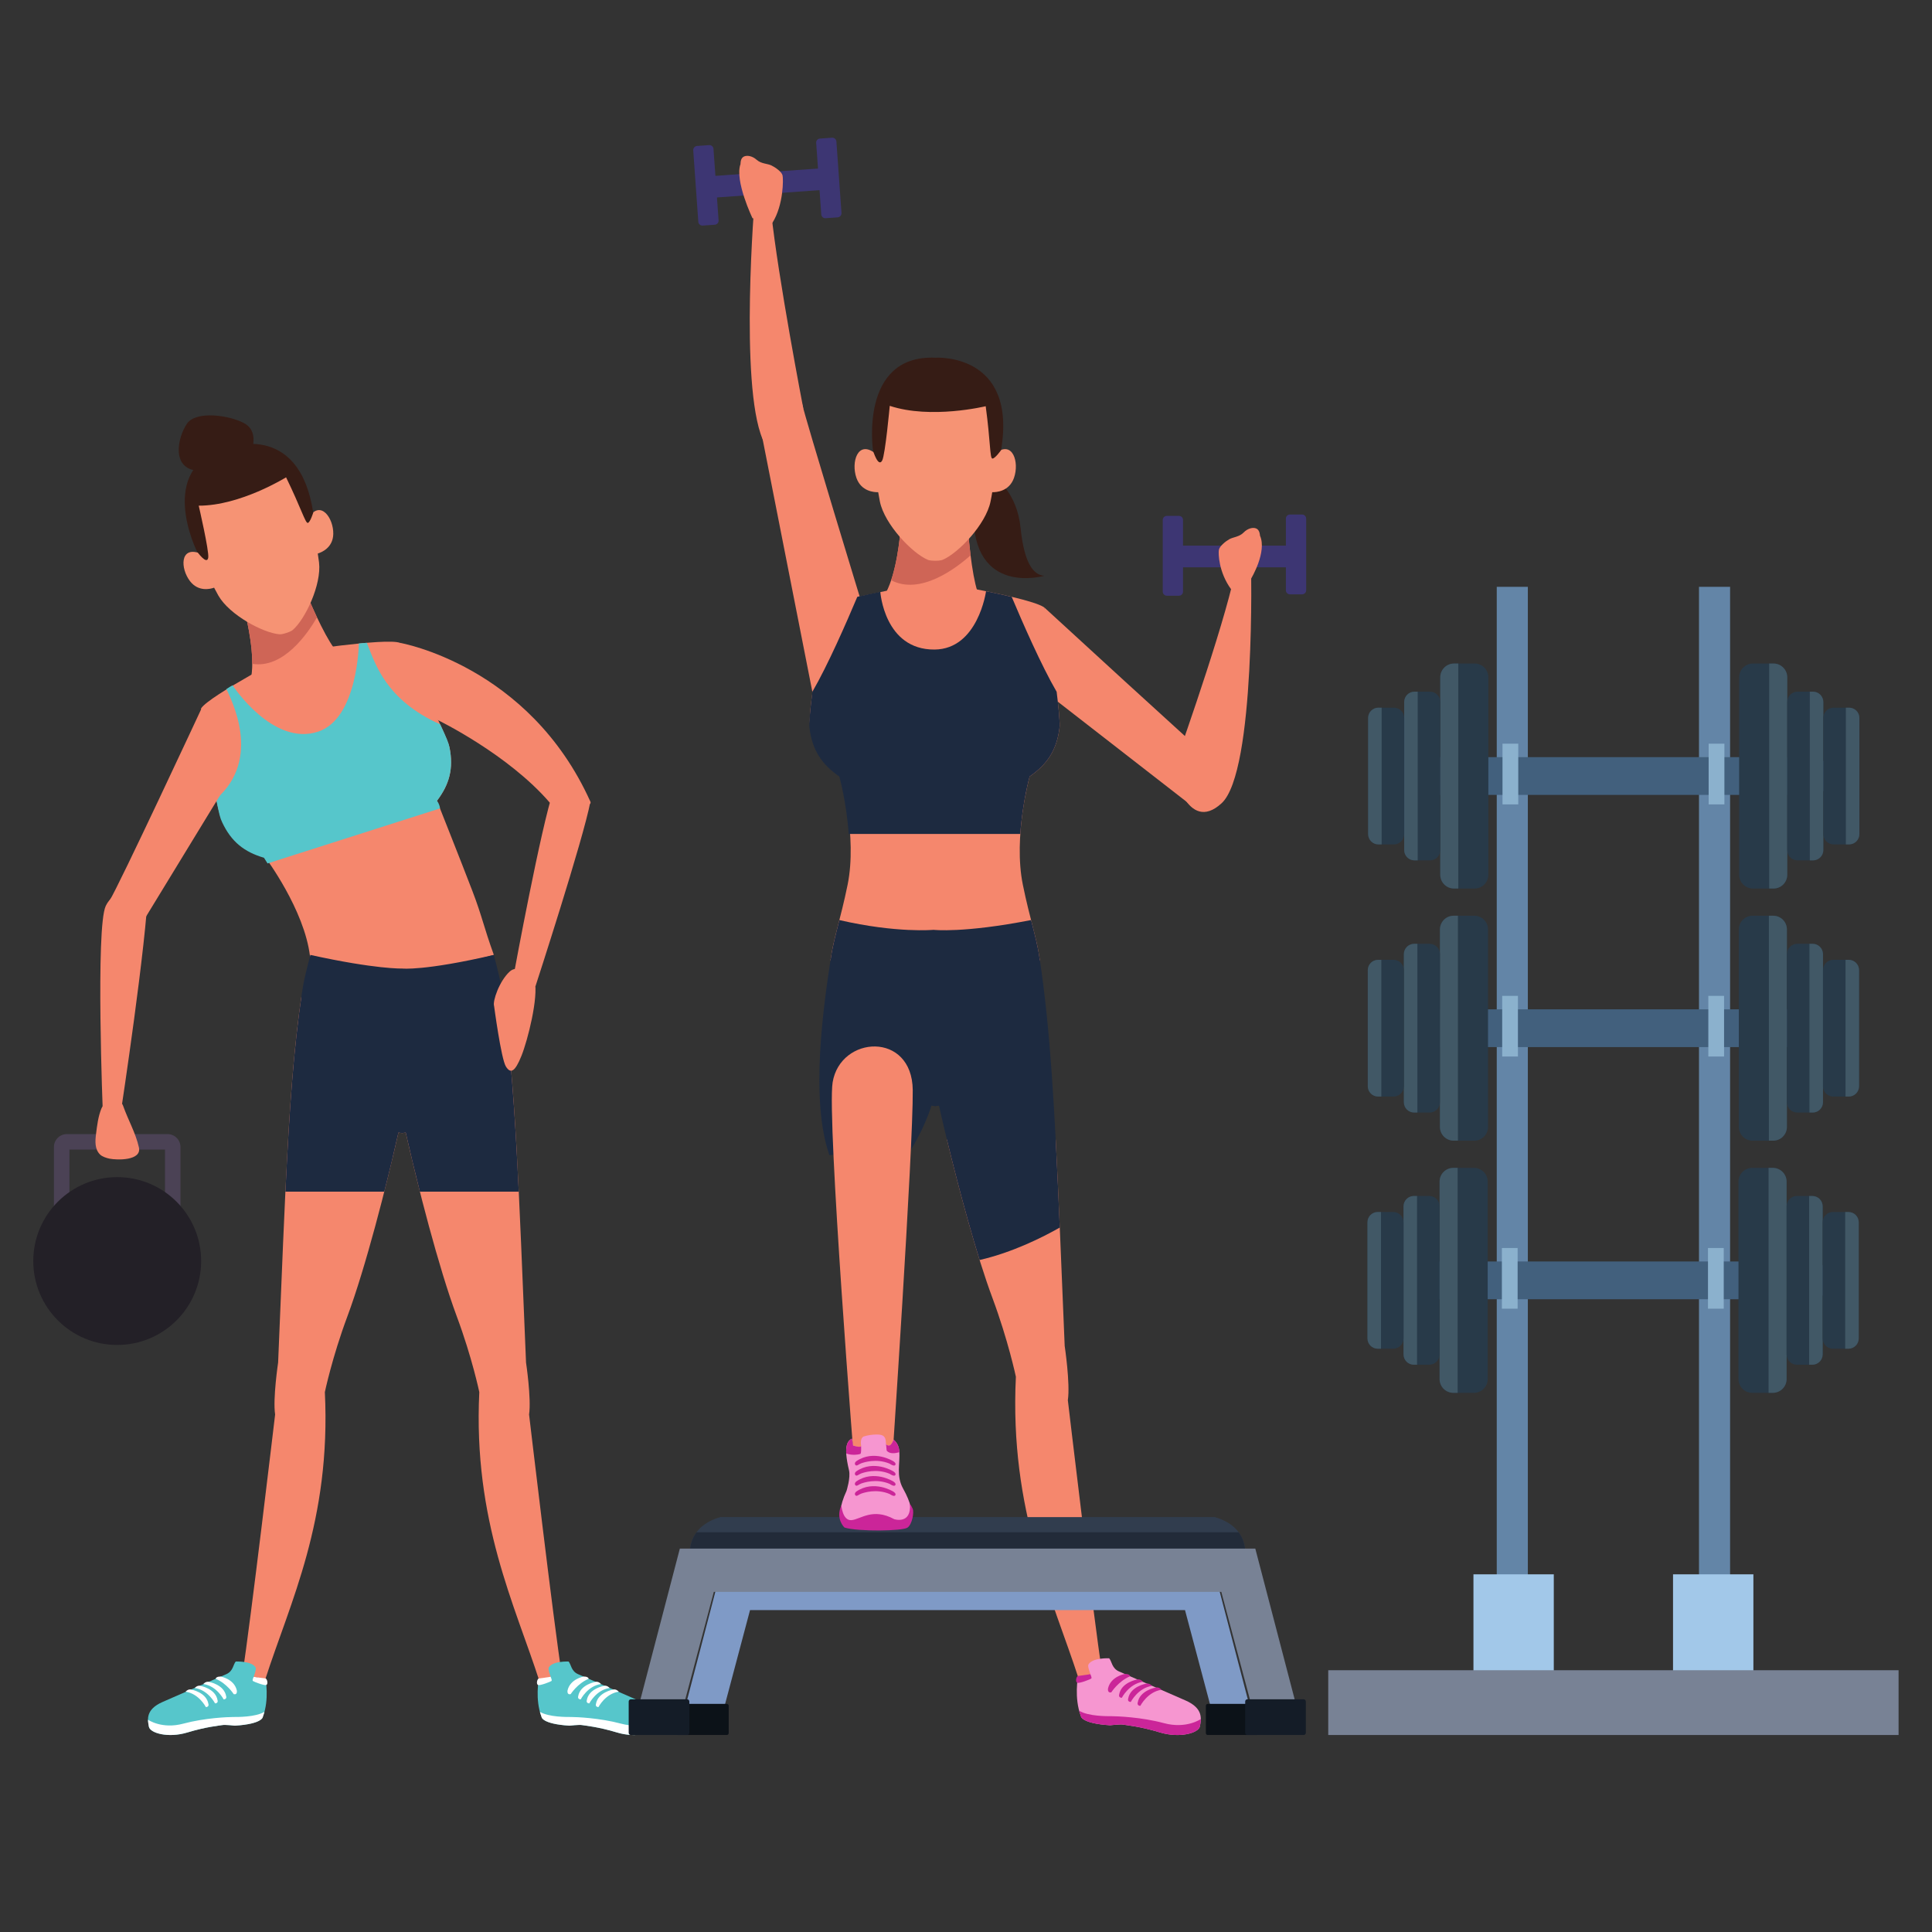 <svg xmlns="http://www.w3.org/2000/svg" xmlns:xlink="http://www.w3.org/1999/xlink" width="1080" viewBox="0 0 810 810" height="1080" preserveAspectRatio="xMidYMid meet"><rect x="0" y="0" width="810" height="810" fill="#333333" stroke="none"/><defs><clipPath id="0bcf163f22"><path d="M 13.578 493 L 85 493 L 85 564 L 13.578 564 Z M 13.578 493 " clip-rule="nonzero"></path></clipPath><clipPath id="6a0882f857"><path d="M 342 57.711 L 353 57.711 L 353 92 L 342 92 Z M 342 57.711 " clip-rule="nonzero"></path></clipPath></defs><path fill="#361c15" d="M 105.367 189.324 C 105.367 189.324 108.715 181.086 102.684 177.609 C 96.648 174.137 82.301 171.977 78.395 177.609 C 74.512 183.254 71.676 196.25 82.641 197.344 L 105.367 189.324 " fill-opacity="1" fill-rule="nonzero"></path><path fill="#f5876d" d="M 103.273 284.715 C 104.59 283.875 105.395 283.383 105.395 283.383 C 107.988 266.184 95.902 234.012 95.902 234.012 C 95.902 234.012 125.242 240.852 126.574 244.191 C 131.887 257.527 137.77 269.582 141.477 273.484 C 141.867 273.914 142.98 274.152 144.543 274.27 L 154.09 303.242 L 111.738 310.387 L 103.273 284.715 " fill-opacity="1" fill-rule="nonzero"></path><path fill="#cf6556" d="M 105.75 278.301 C 105.812 270.164 103.746 260.184 101.48 251.746 L 120.887 241.074 C 123.992 242.227 126.223 243.328 126.574 244.191 C 128.648 249.406 130.809 254.418 132.902 258.844 C 128.965 265.648 118.766 280.469 105.75 278.301 " fill-opacity="1" fill-rule="nonzero"></path><path fill="#f69374" d="M 83.504 231.871 C 80.496 223.699 78.816 217.203 78.816 217.203 C 75.277 203.941 85.605 197.855 96.766 194.516 C 107.715 190.57 119.648 189.324 124.695 202.098 C 124.695 202.098 127.195 208.312 129.629 216.672 C 134.48 209.664 139.844 217.152 139.727 223.879 C 139.605 229.652 134.812 231.582 133.227 232.074 C 133.43 233.312 133.609 234.57 133.754 235.789 C 134.875 245.172 127.879 259.695 122.797 264.066 C 122.797 264.066 122.219 264.676 120.109 265.355 C 118.008 266.059 117.18 265.922 117.18 265.922 C 110.492 265.426 96.246 257.902 91.547 249.691 C 90.941 248.613 90.344 247.504 89.766 246.387 C 88.211 246.941 83.195 248.23 79.668 243.66 C 75.578 238.324 75.449 229.105 83.504 231.871 " fill-opacity="1" fill-rule="nonzero"></path><path fill="#361c15" d="M 131.32 214.93 C 131.32 214.93 130.059 219.02 129.051 219.234 C 128.035 219.414 126.238 213.035 119.938 200.117 C 119.938 200.117 100.754 212.055 83.316 212.004 C 83.316 212.004 87.75 231.145 87.305 233.801 C 86.75 237.137 82.582 231.195 82.582 231.195 C 82.582 231.195 65.141 196.359 94.625 187.941 C 94.625 187.941 125.293 175.535 131.32 214.93 " fill-opacity="1" fill-rule="nonzero"></path><path fill="#f5876d" d="M 183.203 335.73 C 183.203 335.73 193.539 361.746 198.023 373.469 C 202.23 384.465 202.652 388.145 207.051 400.355 L 131.613 420.188 C 130.75 413.246 131.348 412.676 129.973 400.969 C 127.656 381.332 111.207 359.438 111.207 359.438 C 103 357.039 97.457 352.301 92.812 343.148 C 90.172 337.957 84.332 296.957 84.332 296.957 C 87.789 291.664 122.766 273.383 122.766 273.383 C 122.766 273.383 161.742 267.305 167.668 269.508 C 167.668 269.508 187.285 307.594 188.449 313.309 C 190.258 322.254 188.363 328.914 183.203 335.73 " fill-opacity="1" fill-rule="nonzero"></path><path fill="#f5876d" d="M 115.344 593.035 C 114.336 586.41 116.605 571.246 116.605 571.246 C 119.68 497.699 121.012 454.512 126.332 418.02 L 210.816 418.02 C 216.137 454.512 217.469 497.699 220.543 571.246 C 220.543 571.246 222.816 586.41 221.816 593.035 C 221.816 593.035 232.184 680.918 235.531 702.031 L 226.238 705.062 C 215.914 672.918 198.32 637.664 200.949 583.645 C 200.949 583.645 197.91 569.086 191.523 551.949 C 183.887 531.414 175.125 497.184 170.102 474.848 L 168.582 475.062 L 167.047 474.848 C 162.031 497.176 153.27 531.414 145.625 551.949 C 139.238 569.086 136.199 583.645 136.199 583.645 C 138.828 637.664 121.559 671.859 111.242 704.004 L 101.617 702.031 C 104.965 680.918 115.344 593.035 115.344 593.035 " fill-opacity="1" fill-rule="nonzero"></path><path fill="#1d2a40" d="M 176.039 499.602 C 173.777 490.68 171.742 482.125 170.102 474.848 L 168.582 475.062 L 167.047 474.848 C 165.414 482.125 163.383 490.68 161.109 499.602 L 119.656 499.602 C 121.305 464.996 123.133 439.188 126.633 415.953 L 126.66 415.98 C 126.734 415.406 126.828 414.844 126.914 414.281 L 127.016 413.699 C 127.078 413.324 127.152 412.949 127.215 412.562 C 127.266 412.352 127.297 412.129 127.34 411.906 C 127.418 411.547 127.488 411.188 127.562 410.832 C 127.613 410.609 127.664 410.379 127.707 410.148 C 127.793 409.789 127.871 409.422 127.957 409.062 C 128.016 408.824 128.066 408.602 128.109 408.363 C 128.211 407.969 128.305 407.578 128.402 407.184 C 128.535 406.621 128.684 406.051 128.82 405.469 C 128.871 405.273 128.922 405.086 128.965 404.887 C 129.332 403.445 129.723 401.949 130.125 400.355 C 157.719 406.426 168.582 406.059 168.582 406.059 C 168.582 406.059 177.738 407.152 207.051 400.355 C 207.457 401.941 207.844 403.445 208.203 404.879 C 208.254 405.086 208.305 405.281 208.355 405.484 C 208.492 406.039 208.629 406.594 208.758 407.133 C 208.859 407.543 208.953 407.961 209.055 408.363 C 209.105 408.586 209.16 408.809 209.211 409.027 C 209.297 409.395 209.379 409.773 209.457 410.141 C 209.508 410.359 209.559 410.59 209.602 410.805 C 209.68 411.18 209.758 411.539 209.824 411.898 C 209.867 412.121 209.91 412.332 209.953 412.547 C 210.031 412.93 210.09 413.324 210.156 413.699 L 210.25 414.262 C 210.344 414.828 210.43 415.391 210.508 415.953 L 210.516 415.953 C 214.02 439.188 215.836 464.996 217.492 499.602 L 176.039 499.602 " fill-opacity="1" fill-rule="nonzero"></path><path fill="#56c6cb" d="M 183.203 335.73 C 183.203 335.73 184.324 337.156 184.477 338.93 L 112.164 362 C 111.242 360.473 110.66 359.617 110.66 359.617 C 102.465 357.211 96.973 352.977 93.121 344.703 C 92.316 343.004 91.941 341.695 90.617 334.969 C 110.184 317.977 96.641 292.859 94.938 288.879 C 97.5 287.309 94.727 288.906 97.5 287.309 C 97.5 287.309 114.379 313.164 133.465 306.715 C 150.035 301.141 150.453 269.789 150.453 269.789 C 153.988 269.371 150.453 269.789 153.793 269.5 C 157.387 278.41 161.727 293.438 184.547 303.684 C 187.473 309.891 188.07 311.473 188.449 313.309 C 190.258 322.254 188.363 328.914 183.203 335.73 " fill-opacity="1" fill-rule="nonzero"></path><path fill="#56c6cb" d="M 238.391 696.609 C 238.391 696.609 231.637 696.285 230.074 699.121 C 229.68 699.82 230.586 702.074 230.852 702.988 C 230.852 702.988 229.332 704.004 225.906 704.004 C 225.906 704.004 224.23 712.465 227.023 719.766 C 227.023 719.766 226.992 722.773 238.758 723.496 C 238.758 723.496 242.875 723.012 244.09 723.258 C 245.301 723.488 250.699 723.934 258.719 726.359 C 266.723 728.781 274.312 726.613 274.793 723.941 C 275.277 721.277 276.5 716.777 268.977 713.516 C 264.16 711.434 251.953 706.047 242.363 701.906 C 239.434 700.648 239.469 697.797 238.391 696.609 " fill-opacity="1" fill-rule="nonzero"></path><path fill="#ffffff" d="M 244.637 702.914 C 244.637 702.914 239.094 703.895 237.957 708.668 C 237.957 708.668 237.547 710.691 239.254 710.281 C 239.254 710.281 242.074 705.809 246.805 703.844 C 246.805 703.844 246.719 702.82 244.637 702.914 " fill-opacity="1" fill-rule="nonzero"></path><path fill="#ffffff" d="M 249.57 705.148 C 249.57 705.148 243.219 706.25 242.406 711.188 C 242.406 711.188 242.004 712.414 243.465 712.484 C 243.465 712.484 246.328 706.848 251.973 706.027 C 251.973 706.027 250.957 704.773 249.57 705.148 " fill-opacity="1" fill-rule="nonzero"></path><path fill="#ffffff" d="M 253.176 706.812 C 253.176 706.812 246.82 707.926 246.012 712.859 C 246.012 712.859 245.609 714.082 247.07 714.156 C 247.07 714.156 249.93 708.512 255.574 707.695 C 255.574 707.695 254.566 706.438 253.176 706.812 " fill-opacity="1" fill-rule="nonzero"></path><path fill="#ffffff" d="M 257.02 708.367 C 257.02 708.367 250.656 709.488 249.852 714.414 C 249.852 714.414 249.445 715.633 250.902 715.711 C 250.902 715.711 253.773 710.074 259.418 709.246 C 259.418 709.246 258.402 707.992 257.02 708.367 " fill-opacity="1" fill-rule="nonzero"></path><path fill="#ffffff" d="M 230.852 702.988 C 230.852 702.988 231.57 704.457 231.211 704.758 C 230.852 705.062 226.496 706.746 225.641 706.465 C 224.777 706.191 225.094 704.203 225.805 703.723 C 225.805 703.723 230.371 703.133 230.852 702.988 " fill-opacity="1" fill-rule="nonzero"></path><path fill="#ffffff" d="M 239.484 719.859 C 241.551 719.859 251.383 720.227 260.383 722.652 C 269.395 725.078 275.176 721.004 275.176 721.004 C 275.168 722.098 274.953 723.105 274.793 723.941 C 274.312 726.613 266.723 728.781 258.719 726.359 C 250.699 723.934 245.301 723.488 244.09 723.258 C 242.875 723.012 238.758 723.496 238.758 723.496 C 226.992 722.773 227.023 719.766 227.023 719.766 C 226.762 719.082 226.547 718.383 226.359 717.691 C 230.125 719.953 237.656 719.859 239.484 719.859 " fill-opacity="1" fill-rule="nonzero"></path><path fill="#56c6cb" d="M 98.832 696.609 C 98.832 696.609 105.598 696.285 107.16 699.121 C 107.555 699.82 106.648 702.074 106.375 702.988 C 106.375 702.988 107.902 704.004 111.32 704.004 C 111.32 704.004 112.992 712.465 110.211 719.766 C 110.211 719.766 110.234 722.773 98.465 723.496 C 98.465 723.496 94.359 723.012 93.145 723.258 C 91.926 723.488 86.52 723.934 78.516 726.359 C 70.504 728.781 62.922 726.613 62.426 723.941 C 61.949 721.277 60.727 716.777 68.25 713.516 C 73.066 711.434 85.27 706.047 94.871 701.906 C 97.801 700.648 97.75 697.797 98.832 696.609 " fill-opacity="1" fill-rule="nonzero"></path><path fill="#ffffff" d="M 92.59 702.914 C 92.59 702.914 98.141 703.895 99.277 708.668 C 99.277 708.668 99.68 710.691 97.988 710.281 C 97.988 710.281 95.16 705.809 90.422 703.844 C 90.422 703.844 90.516 702.82 92.59 702.914 " fill-opacity="1" fill-rule="nonzero"></path><path fill="#ffffff" d="M 87.664 705.148 C 87.664 705.148 94.008 706.25 94.82 711.188 C 94.82 711.188 95.223 712.414 93.77 712.484 C 93.77 712.484 90.898 706.848 85.254 706.027 C 85.254 706.027 86.262 704.773 87.664 705.148 " fill-opacity="1" fill-rule="nonzero"></path><path fill="#ffffff" d="M 84.059 706.812 C 84.059 706.812 90.402 707.926 91.215 712.859 C 91.215 712.859 91.625 714.082 90.164 714.156 C 90.164 714.156 87.297 708.512 81.648 707.695 C 81.648 707.695 82.668 706.438 84.059 706.812 " fill-opacity="1" fill-rule="nonzero"></path><path fill="#ffffff" d="M 80.215 708.367 C 80.215 708.367 86.57 709.488 87.383 714.414 C 87.383 714.414 87.781 715.633 86.32 715.711 C 86.32 715.711 83.453 710.074 77.816 709.246 C 77.816 709.246 78.824 707.992 80.215 708.367 " fill-opacity="1" fill-rule="nonzero"></path><path fill="#ffffff" d="M 106.375 702.988 C 106.375 702.988 105.656 704.457 106.016 704.758 C 106.383 705.062 110.73 706.746 111.586 706.465 C 112.445 706.191 112.133 704.203 111.43 703.723 C 111.43 703.723 106.852 703.133 106.375 702.988 " fill-opacity="1" fill-rule="nonzero"></path><path fill="#ffffff" d="M 97.742 719.859 C 95.672 719.859 85.852 720.227 76.844 722.652 C 67.84 725.078 62.059 721.004 62.059 721.004 C 62.059 722.098 62.281 723.105 62.426 723.941 C 62.922 726.613 70.504 728.781 78.516 726.359 C 86.52 723.934 91.926 723.488 93.145 723.258 C 94.359 723.012 98.465 723.496 98.465 723.496 C 110.234 722.773 110.211 719.766 110.211 719.766 C 110.473 719.082 110.68 718.383 110.867 717.691 C 107.109 719.953 99.566 719.859 97.742 719.859 " fill-opacity="1" fill-rule="nonzero"></path><path fill="#f5876d" d="M 84.562 296.879 C 84.562 296.879 49.641 371.863 45.918 377.574 C 45.918 377.574 44.738 393.035 58.676 388.453 L 95.129 328.719 L 84.562 296.879 " fill-opacity="1" fill-rule="nonzero"></path><path fill="#f5876d" d="M 62.16 371.547 C 62.16 371.547 48.676 370.898 44.348 379.793 C 40.023 388.684 43.133 467.141 43.133 467.141 L 50.719 465.875 C 50.719 465.875 61.52 394.914 62.16 371.547 " fill-opacity="1" fill-rule="nonzero"></path><path fill="#f5876d" d="M 183.707 301.977 C 183.707 301.977 213.027 316.203 230.52 336.539 C 230.52 336.539 249.078 339.555 247.523 336.098 C 221.766 278.855 167.668 269.508 167.668 269.508 C 167.668 269.508 160.633 282.938 183.707 301.977 " fill-opacity="1" fill-rule="nonzero"></path><path fill="#f5876d" d="M 247.523 336.098 C 247.523 336.098 233.387 327.473 232.09 331.281 C 226.828 346.613 215.562 407.781 215.562 407.781 L 224.48 413.555 C 224.48 413.555 244.617 351.711 247.523 336.098 " fill-opacity="1" fill-rule="nonzero"></path><path fill="#f5876d" d="M 224.172 411.266 C 224.172 411.266 218.059 403.359 213.703 407.328 C 209.336 411.309 206.441 419.785 207.152 421.785 C 207.152 421.785 210.098 443.977 212.105 447.152 C 214.113 450.32 215.898 449.398 218.594 442.738 C 221.285 436.078 225.785 418.141 224.172 411.266 " fill-opacity="1" fill-rule="nonzero"></path><path fill="#4b4255" d="M 29.109 518.777 L 69.172 518.777 L 69.172 481.969 L 29.109 481.969 Z M 70.258 525.266 L 28.023 525.266 C 25.043 525.266 22.609 522.844 22.609 519.855 L 22.609 480.887 C 22.609 477.906 25.043 475.473 28.023 475.473 L 70.258 475.473 C 73.238 475.473 75.664 477.906 75.664 480.887 L 75.664 519.855 C 75.664 522.844 73.238 525.266 70.258 525.266 " fill-opacity="1" fill-rule="nonzero"></path><g clip-path="url(#0bcf163f22)"><path fill="#232027" d="M 84.332 528.699 C 84.332 548.125 68.574 563.879 49.137 563.879 C 29.707 563.879 13.949 548.125 13.949 528.699 C 13.949 509.266 29.707 493.516 49.137 493.516 C 68.574 493.516 84.332 509.266 84.332 528.699 " fill-opacity="1" fill-rule="nonzero"></path></g><path fill="#f5876d" d="M 40.262 475.445 C 40.707 471.871 41.145 468.172 42.492 464.801 C 42.637 464.441 43.031 463.672 43.363 463.605 C 43.953 463.484 45.004 464.312 45.84 464.781 C 46.457 463.777 48.051 463.316 49.07 463.031 C 50.812 462.555 51.074 462.086 51.684 463.793 C 53.73 469.598 56.898 475.012 58.242 481.066 C 59.48 486.676 49.059 486.41 45.941 485.777 C 44.703 485.523 42.902 484.969 41.98 484.07 C 39.656 481.824 39.887 478.375 40.262 475.445 " fill-opacity="1" fill-rule="nonzero"></path><path fill="#361c15" d="M 417.238 200.348 C 417.238 200.348 426.367 206.332 427.887 221.344 C 429.406 236.336 433.371 241.152 437.852 241.398 C 437.852 241.398 407.602 250.27 408.117 214.793 L 417.238 200.348 " fill-opacity="1" fill-rule="nonzero"></path><path fill="#3d3673" d="M 493.16 237.848 L 541.945 237.848 L 541.945 228.762 L 493.16 228.762 L 493.16 237.848 " fill-opacity="1" fill-rule="nonzero"></path><path fill="#f5876d" d="M 437.93 254.77 C 437.93 254.77 504.547 316.004 510.105 320.461 C 510.105 320.461 513.121 330.844 500.941 338.836 L 437.852 289.809 L 437.93 254.77 " fill-opacity="1" fill-rule="nonzero"></path><path fill="#f5876d" d="M 491.793 322.793 C 491.793 322.793 510.004 272.027 516.598 245.164 L 524.496 235.617 C 524.496 235.617 526.621 323.555 512.137 336.789 C 497.645 350.039 491.793 322.793 491.793 322.793 " fill-opacity="1" fill-rule="nonzero"></path><path fill="#f5876d" d="M 524.582 242.508 C 524.582 242.508 531.293 231.316 528.254 224.578 C 528.254 224.578 528.211 222.309 526.801 221.625 C 525.41 220.926 523.094 221.488 521.363 223.289 C 519.578 225.117 516.938 225.168 515.359 226.09 C 513.762 226.996 511.273 229.035 511.02 230.539 C 510.746 232.016 510.926 239.895 516.133 247.027 L 524.582 242.508 " fill-opacity="1" fill-rule="nonzero"></path><path fill="#3d3673" d="M 487.488 248.051 C 487.488 248.988 488.266 249.758 489.207 249.758 L 494.312 249.758 C 495.246 249.758 495.988 248.988 495.988 248.051 L 495.988 217.988 C 495.988 217.047 495.246 216.289 494.312 216.289 L 489.207 216.289 C 488.266 216.289 487.488 217.047 487.488 217.988 L 487.488 248.051 " fill-opacity="1" fill-rule="nonzero"></path><path fill="#3d3673" d="M 539.109 247.488 C 539.109 248.426 539.867 249.176 540.809 249.176 L 545.906 249.176 C 546.836 249.176 547.625 248.426 547.625 247.488 L 547.625 217.426 C 547.625 216.477 546.836 215.715 545.906 215.715 L 540.809 215.715 C 539.867 215.715 539.109 216.477 539.109 217.426 L 539.109 247.488 " fill-opacity="1" fill-rule="nonzero"></path><path fill="#3d3673" d="M 346.402 79.516 L 297.758 82.98 L 297.109 73.922 L 345.762 70.465 L 346.402 79.516 " fill-opacity="1" fill-rule="nonzero"></path><path fill="#f5876d" d="M 361.844 254.77 C 361.844 254.77 337.742 175.938 336.207 168.988 C 336.207 168.988 324.785 162.207 318.289 176.773 L 340.586 290.039 L 361.844 254.77 " fill-opacity="1" fill-rule="nonzero"></path><path fill="#f5876d" d="M 336.777 171.191 C 336.777 171.191 326.203 116.469 323.328 88.969 L 316.453 82.98 C 316.453 82.98 309.945 160.988 319.73 184.141 C 327.383 202.227 336.777 171.191 336.777 171.191 " fill-opacity="1" fill-rule="nonzero"></path><path fill="#f5876d" d="M 315.488 91.484 C 315.488 91.484 307.91 75.715 310.465 68.781 C 310.465 68.781 310.344 66.52 311.703 65.734 C 313.043 64.941 315.391 65.332 317.254 67.016 C 319.16 68.707 321.797 68.562 323.438 69.371 C 325.094 70.168 327.715 72.027 328.082 73.504 C 328.461 74.949 328.535 85.945 323.832 93.426 L 315.488 91.484 " fill-opacity="1" fill-rule="nonzero"></path><g clip-path="url(#6a0882f857)"><path fill="#3d3673" d="M 352.801 89.301 C 352.859 90.238 352.141 91.051 351.203 91.129 L 346.113 91.484 C 345.18 91.555 344.387 90.836 344.32 89.906 L 342.184 59.91 C 342.117 58.98 342.797 58.172 343.738 58.102 L 348.82 57.734 C 349.77 57.676 350.598 58.375 350.664 59.312 L 352.801 89.301 " fill-opacity="1" fill-rule="nonzero"></path></g><path fill="#3d3673" d="M 301.273 92.398 C 301.336 93.34 300.633 94.141 299.688 94.219 L 294.613 94.578 C 293.676 94.645 292.836 93.945 292.77 93.004 L 290.641 63.02 C 290.574 62.07 291.293 61.262 292.23 61.191 L 297.312 60.836 C 298.25 60.766 299.062 61.473 299.133 62.422 L 301.273 92.398 " fill-opacity="1" fill-rule="nonzero"></path><path fill="#f5876d" d="M 369.07 248.801 C 370.633 248.41 371.598 248.18 371.598 248.18 C 379.797 231.965 378.328 196.094 378.328 196.094 C 378.328 196.094 405.195 212.473 405.426 216.203 C 406.332 231.188 408.234 245.07 410.637 250.152 C 410.891 250.695 411.906 251.305 413.43 251.934 L 413.43 283.801 L 369.07 277.047 L 369.07 248.801 " fill-opacity="1" fill-rule="nonzero"></path><path fill="#cf6556" d="M 373.621 243.262 C 376.328 235.199 377.551 224.613 378.07 215.52 L 400.805 211.258 C 403.512 213.43 405.367 215.246 405.426 216.203 C 405.777 222.07 406.289 227.746 406.922 232.816 C 400.789 238.293 385.816 249.664 373.621 243.262 " fill-opacity="1" fill-rule="nonzero"></path><path fill="#f69374" d="M 366.719 189.914 C 366.414 180.82 366.867 173.828 366.867 173.828 C 367.695 159.508 379.934 156.844 392.094 157.188 C 404.246 156.844 416.492 159.508 417.32 173.828 C 417.32 173.828 417.773 180.82 417.469 189.914 C 424.566 184.543 427.441 193.73 425.121 200.355 C 423.113 206.043 417.73 206.402 416 206.359 C 415.793 207.664 415.562 208.961 415.297 210.227 C 413.344 219.91 401.652 232.023 395.195 234.707 C 395.195 234.707 394.398 235.105 392.094 235.105 C 389.789 235.105 389.004 234.707 389.004 234.707 C 382.539 232.023 370.844 219.91 368.883 210.227 C 368.625 208.961 368.402 207.664 368.188 206.359 C 366.457 206.402 361.066 206.043 359.059 200.355 C 356.746 193.73 359.625 184.543 366.719 189.914 " fill-opacity="1" fill-rule="nonzero"></path><path fill="#361c15" d="M 419.703 188.734 C 419.703 188.734 417.109 192.391 416.043 192.254 C 414.98 192.109 415.281 185.184 413.258 170.309 C 413.258 170.309 390.316 175.887 373.031 170.148 C 373.031 170.148 371.16 190.59 369.863 193.066 C 368.215 196.207 366.02 188.949 366.02 188.949 C 366.02 188.949 360.117 148.676 392.121 149.965 C 392.121 149.965 426.605 147.676 419.703 188.734 " fill-opacity="1" fill-rule="nonzero"></path><path fill="#f5876d" d="M 431.688 325.551 C 431.688 325.551 424.699 350.695 428.836 370.941 C 431.766 385.359 434.746 393.508 435.879 402.027 L 435.898 402.027 C 435.934 402.242 435.957 402.453 435.992 402.668 L 348.172 402.668 C 348.203 402.453 348.23 402.242 348.266 402.027 L 348.289 402.055 C 349.434 393.523 352.414 385.371 355.363 370.941 C 359.488 350.695 352.5 325.551 352.5 325.551 C 345.141 320.48 341.184 313.973 339.57 303.379 C 338.648 297.359 346.258 254.77 346.258 254.77 C 351.426 250.637 392.094 243.945 392.094 243.945 C 392.094 243.945 432.762 250.637 437.93 254.77 C 437.93 254.77 444.941 298.973 444.223 305.016 C 443.098 314.477 439.039 320.48 431.688 325.551 " fill-opacity="1" fill-rule="nonzero"></path><path fill="#f5876d" d="M 396.988 477.734 L 442.602 477.734 C 443.855 501.684 444.934 529.777 446.375 564.262 C 446.375 564.262 448.75 580.109 447.699 587.031 C 447.699 587.031 458.539 678.844 462.023 700.891 L 452.32 704.066 C 441.535 670.477 423.156 633.652 425.914 577.215 C 425.914 577.215 422.719 562.008 416.059 544.102 C 409.559 526.652 402.293 499.73 396.988 477.734 " fill-opacity="1" fill-rule="nonzero"></path><path fill="#1d2a40" d="M 381.879 482.012 L 347.727 484.277 C 339.492 460.789 345.395 421.086 348.266 402.027 L 348.289 402.055 C 348.98 396.957 350.324 391.977 351.91 385.746 C 375.895 391.285 391.402 389.836 391.402 389.836 C 391.402 389.836 403.992 391.285 432.277 385.738 C 433.863 391.969 435.207 396.938 435.879 402.027 L 435.898 402.027 C 440.363 431.629 442.219 465.254 444.32 514.656 C 437.051 518.785 424.531 525.07 410.711 528.266 C 404.266 507.609 397.773 481.801 393.676 463.562 L 392.094 463.777 L 390.488 463.555 C 390.215 464.773 387.039 473.945 381.879 482.012 " fill-opacity="1" fill-rule="nonzero"></path><path fill="#1d2a40" d="M 391.797 272.324 C 410.062 272.195 413.402 247.871 413.402 247.871 C 417.039 248.613 420.746 249.418 424.156 250.227 C 428.648 260.875 436.562 278.984 443.004 290.039 C 443.883 297.152 444.453 303.07 444.223 305.016 C 443.098 314.477 439.039 320.48 431.688 325.551 C 431.688 325.551 428.664 336.422 427.766 349.629 L 355.812 349.629 C 354.926 336.422 351.895 325.551 351.895 325.551 C 344.539 320.48 340.484 314.477 339.367 305.016 C 339.137 303.07 339.707 297.152 340.586 290.039 C 347.027 278.984 354.941 260.875 359.426 250.227 C 362.492 249.5 365.789 248.777 369.07 248.102 C 369.07 248.102 370.742 272.469 391.797 272.324 " fill-opacity="1" fill-rule="nonzero"></path><path fill="#f696d0" d="M 465.027 695.238 C 465.027 695.238 457.965 694.895 456.328 697.859 C 455.918 698.582 456.863 700.941 457.145 701.895 C 457.145 701.895 455.551 702.957 451.969 702.957 C 451.969 702.957 450.227 711.793 453.148 719.434 C 453.148 719.434 453.105 722.566 465.406 723.328 C 465.406 723.328 469.699 722.816 470.965 723.07 C 472.238 723.32 477.883 723.77 486.25 726.309 C 494.613 728.844 502.547 726.582 503.059 723.789 C 503.555 721.004 504.828 716.301 496.969 712.895 C 491.941 710.727 479.188 705.09 469.164 700.77 C 466.105 699.445 466.156 696.484 465.027 695.238 " fill-opacity="1" fill-rule="nonzero"></path><path fill="#cb2599" d="M 471.547 701.82 C 471.547 701.82 465.738 702.836 464.559 707.82 C 464.559 707.82 464.133 709.93 465.918 709.52 C 465.918 709.52 468.863 704.844 473.809 702.785 C 473.809 702.785 473.715 701.719 471.547 701.82 " fill-opacity="1" fill-rule="nonzero"></path><path fill="#cb2599" d="M 476.695 704.152 C 476.695 704.152 470.059 705.32 469.215 710.461 C 469.215 710.461 468.785 711.742 470.316 711.816 C 470.316 711.816 473.305 705.934 479.207 705.074 C 479.207 705.074 478.148 703.758 476.695 704.152 " fill-opacity="1" fill-rule="nonzero"></path><path fill="#cb2599" d="M 480.461 705.891 C 480.461 705.891 473.824 707.055 472.98 712.211 C 472.98 712.211 472.562 713.484 474.082 713.559 C 474.082 713.559 477.078 707.676 482.973 706.812 C 482.973 706.812 481.922 705.508 480.461 705.891 " fill-opacity="1" fill-rule="nonzero"></path><path fill="#cb2599" d="M 484.477 707.523 C 484.477 707.523 477.84 708.684 476.992 713.832 C 476.992 713.832 476.574 715.105 478.086 715.191 C 478.086 715.191 481.086 709.301 486.977 708.438 C 486.977 708.438 485.926 707.129 484.477 707.523 " fill-opacity="1" fill-rule="nonzero"></path><path fill="#cb2599" d="M 457.145 701.895 C 457.145 701.895 457.898 703.434 457.512 703.75 C 457.137 704.066 452.602 705.824 451.699 705.523 C 450.801 705.234 451.125 703.16 451.867 702.664 C 451.867 702.664 456.641 702.051 457.145 701.895 " fill-opacity="1" fill-rule="nonzero"></path><path fill="#cb2599" d="M 466.164 719.527 C 468.316 719.527 478.582 719.902 487.992 722.438 C 497.406 724.977 503.453 720.715 503.453 720.715 C 503.445 721.867 503.203 722.918 503.059 723.789 C 502.547 726.582 494.613 728.844 486.25 726.309 C 477.883 723.77 472.238 723.32 470.965 723.07 C 469.699 722.816 465.406 723.328 465.406 723.328 C 453.105 722.566 453.148 719.434 453.148 719.434 C 452.867 718.715 452.645 717.98 452.449 717.258 C 456.379 719.621 464.25 719.527 466.164 719.527 " fill-opacity="1" fill-rule="nonzero"></path><path fill="#f5876d" d="M 373.715 617.797 L 358.453 617.797 C 358.453 617.797 346.609 468.805 349.086 453.77 C 352.34 434.07 382.41 432.32 382.672 456.996 C 382.93 481.047 373.715 617.797 373.715 617.797 " fill-opacity="1" fill-rule="nonzero"></path><path fill="#7f9ac6" d="M 302.281 720.895 L 314.453 675.051 L 496.824 675.051 L 509.004 720.895 L 524.375 717.129 L 509.25 659.23 L 302.035 659.23 L 286.918 717.129 L 302.281 720.895 " fill-opacity="1" fill-rule="nonzero"></path><path fill="#0c1218" d="M 283.324 726.621 C 283.324 727.059 283.672 727.41 284.109 727.41 L 304.699 727.41 C 305.145 727.41 305.504 727.059 305.504 726.621 L 305.504 715.148 C 305.504 714.711 305.145 714.355 304.699 714.355 L 284.109 714.355 C 283.672 714.355 283.324 714.711 283.324 715.148 L 283.324 726.621 " fill-opacity="1" fill-rule="nonzero"></path><path fill="#0c1218" d="M 505.562 726.621 C 505.562 727.059 505.91 727.41 506.355 727.41 L 526.945 727.41 C 527.383 727.41 527.734 727.059 527.734 726.621 L 527.734 715.148 C 527.734 714.711 527.383 714.355 526.945 714.355 L 506.355 714.355 C 505.91 714.355 505.562 714.711 505.562 715.148 L 505.562 726.621 " fill-opacity="1" fill-rule="nonzero"></path><path fill="#313d4e" d="M 301.969 636.059 L 509.344 636.059 C 523.402 640.148 522.055 651.48 522.055 651.48 L 418.355 653.297 L 289.266 651.48 C 289.266 651.48 287.91 640.148 301.969 636.059 " fill-opacity="1" fill-rule="nonzero"></path><path fill="#222b39" d="M 519.305 642.41 C 522.602 646.824 522.055 651.48 522.055 651.48 L 418.355 653.297 L 289.266 651.48 C 289.266 651.48 288.723 646.824 292.016 642.41 L 519.305 642.41 " fill-opacity="1" fill-rule="nonzero"></path><path fill="#788295" d="M 285.32 719.93 L 299.277 667.395 L 512.035 667.395 L 526 719.93 L 543.617 715.617 L 526.289 649.25 L 285.031 649.25 L 267.695 715.617 L 285.32 719.93 " fill-opacity="1" fill-rule="nonzero"></path><path fill="#141c27" d="M 263.586 726.504 C 263.586 727.008 263.988 727.41 264.492 727.41 L 288.098 727.41 C 288.594 727.41 289.004 727.008 289.004 726.504 L 289.004 713.355 C 289.004 712.852 288.594 712.441 288.098 712.441 L 264.492 712.441 C 263.988 712.441 263.586 712.852 263.586 713.355 L 263.586 726.504 " fill-opacity="1" fill-rule="nonzero"></path><path fill="#141c27" d="M 522.055 726.504 C 522.055 727.008 522.453 727.41 522.949 727.41 L 546.562 727.41 C 547.066 727.41 547.469 727.008 547.469 726.504 L 547.469 713.355 C 547.469 712.852 547.066 712.441 546.562 712.441 L 522.949 712.441 C 522.453 712.441 522.055 712.852 522.055 713.355 L 522.055 726.504 " fill-opacity="1" fill-rule="nonzero"></path><path fill="#f696d0" d="M 374.656 603.621 C 374.656 603.621 376.805 605.055 377.047 608.445 C 377.414 613.594 375.652 618.734 378.617 624.07 C 385.57 636.547 380.258 638.773 378.797 639.586 C 378.797 639.586 360.879 641.523 355.875 639.586 C 355.875 639.586 348.605 638.773 354.918 625.027 C 354.918 625.027 356.684 619.512 355.949 616.422 C 353.363 605.602 355.594 604.082 357.137 603.137 L 357.641 606.055 C 357.641 606.055 361.203 607.176 361.039 606.133 C 360.426 602.145 362.578 602.137 362.578 602.137 C 363.098 601.848 368.746 600.734 370.367 602.051 C 371.98 603.359 370.922 605.551 371.906 605.875 C 372.859 606.211 373.434 606.371 374.656 603.621 " fill-opacity="1" fill-rule="nonzero"></path><path fill="#cb2599" d="M 374.5 612.621 C 374.5 612.621 366.445 607.543 359 612.621 C 359 612.621 358.035 613.348 358.574 614.133 C 359.121 614.918 360.016 613.875 361.039 613.508 C 362.074 613.152 367.352 611.289 372.988 613.645 C 372.988 613.645 374.801 614.988 375.348 614.191 C 375.895 613.406 374.5 612.621 374.5 612.621 " fill-opacity="1" fill-rule="nonzero"></path><path fill="#cb2599" d="M 374.5 616.863 C 374.5 616.863 366.445 611.777 359 616.863 C 359 616.863 358.035 617.582 358.574 618.375 C 359.121 619.16 360.016 618.113 361.039 617.754 C 362.074 617.387 367.352 615.531 372.988 617.891 C 372.988 617.891 374.801 619.223 375.348 618.438 C 375.895 617.648 374.5 616.863 374.5 616.863 " fill-opacity="1" fill-rule="nonzero"></path><path fill="#cb2599" d="M 374.5 621.102 C 374.5 621.102 366.445 616.012 359 621.102 C 359 621.102 358.035 621.824 358.574 622.621 C 359.121 623.398 360.016 622.355 361.039 621.988 C 362.074 621.621 367.352 619.758 372.988 622.125 C 372.988 622.125 374.801 623.457 375.348 622.672 C 375.895 621.887 374.5 621.102 374.5 621.102 " fill-opacity="1" fill-rule="nonzero"></path><path fill="#cb2599" d="M 374.5 625.344 C 374.5 625.344 366.445 620.254 359 625.344 C 359 625.344 358.035 626.059 358.574 626.848 C 359.121 627.641 360.016 626.582 361.039 626.223 C 362.074 625.855 367.352 624.004 372.988 626.367 C 372.988 626.367 374.801 627.699 375.348 626.914 C 375.895 626.121 374.5 625.344 374.5 625.344 " fill-opacity="1" fill-rule="nonzero"></path><path fill="#cb2599" d="M 377.047 608.445 L 377.07 608.84 C 375.621 609.266 372.945 609.777 371.734 608.148 C 371.734 608.148 371.598 606.473 371.461 605.219 C 371.512 605.543 371.621 605.789 371.906 605.875 C 372.859 606.211 373.434 606.371 374.656 603.621 C 374.656 603.621 376.805 605.055 377.047 608.445 " fill-opacity="1" fill-rule="nonzero"></path><path fill="#cb2599" d="M 354.797 609.367 C 354.566 604.816 356.02 603.82 357.137 603.137 L 357.641 606.055 C 357.641 606.055 360.715 607.027 361.016 606.312 C 361.066 607.602 361.074 609.293 360.758 609.523 C 360.359 609.797 357.051 610.332 354.797 609.367 " fill-opacity="1" fill-rule="nonzero"></path><path fill="#cb2599" d="M 360.98 605.68 C 360.957 605.383 360.93 605.098 360.93 604.852 C 360.93 604.887 360.965 605.219 360.98 605.68 " fill-opacity="1" fill-rule="nonzero"></path><path fill="#cb2599" d="M 381.477 630.5 C 381.477 630.5 382.117 631.27 382.684 632.645 C 383.238 634.02 382.512 638.961 380.496 640.445 C 378.48 641.926 359.906 642.199 354.09 640.445 C 354.09 640.445 350.176 637.016 352.738 631.105 C 352.738 631.105 353.211 637.648 357 637.324 C 360.793 636.996 365.883 631.996 374.918 636.93 C 374.918 636.93 382.223 639.27 381.477 630.5 " fill-opacity="1" fill-rule="nonzero"></path><path fill="#6385a7" d="M 712.309 686.93 L 725.348 686.93 L 725.348 246.027 L 712.309 246.027 L 712.309 686.93 " fill-opacity="1" fill-rule="nonzero"></path><path fill="#6385a7" d="M 627.52 686.93 L 640.559 686.93 L 640.559 246.027 L 627.52 246.027 L 627.52 686.93 " fill-opacity="1" fill-rule="nonzero"></path><path fill="#a2c8e9" d="M 701.426 713.824 L 735.117 713.824 L 735.117 660.043 L 701.426 660.043 L 701.426 713.824 " fill-opacity="1" fill-rule="nonzero"></path><path fill="#a2c8e9" d="M 617.75 713.824 L 651.434 713.824 L 651.434 660.043 L 617.75 660.043 L 617.75 713.824 " fill-opacity="1" fill-rule="nonzero"></path><path fill="#788295" d="M 556.871 727.41 L 795.988 727.41 L 795.988 700.25 L 556.871 700.25 L 556.871 727.41 " fill-opacity="1" fill-rule="nonzero"></path><path fill="#42607d" d="M 595.551 327.516 C 595.551 330.699 598.133 333.277 601.316 333.277 L 760.469 333.277 C 763.652 333.277 766.23 330.699 766.23 327.516 L 766.23 323.195 C 766.23 320.012 763.652 317.441 760.469 317.441 L 601.316 317.441 C 598.133 317.441 595.551 320.012 595.551 323.195 L 595.551 327.516 " fill-opacity="1" fill-rule="nonzero"></path><path fill="#283a49" d="M 603.836 366.758 C 603.836 369.941 606.414 372.52 609.594 372.52 L 618.234 372.52 C 621.422 372.52 624 369.941 624 366.758 L 624 283.953 C 624 280.77 621.422 278.191 618.234 278.191 L 609.594 278.191 C 606.414 278.191 603.836 280.77 603.836 283.953 L 603.836 366.758 " fill-opacity="1" fill-rule="nonzero"></path><path fill="#415866" d="M 609.594 278.191 L 611.395 278.191 L 611.395 372.52 L 609.594 372.52 C 606.414 372.52 603.836 369.941 603.836 366.758 L 603.836 283.953 C 603.836 280.77 606.414 278.191 609.594 278.191 " fill-opacity="1" fill-rule="nonzero"></path><path fill="#283a49" d="M 588.711 356.406 C 588.711 358.789 590.641 360.719 593.023 360.719 L 599.516 360.719 C 601.906 360.719 603.836 358.789 603.836 356.406 L 603.836 294.309 C 603.836 291.93 601.906 289.988 599.516 289.988 L 593.023 289.988 C 590.641 289.988 588.711 291.93 588.711 294.309 L 588.711 356.406 " fill-opacity="1" fill-rule="nonzero"></path><path fill="#415866" d="M 593.023 289.988 L 594.383 289.988 L 594.383 360.719 L 593.023 360.719 C 590.641 360.719 588.711 358.789 588.711 356.406 L 588.711 294.309 C 588.711 291.93 590.641 289.988 593.023 289.988 " fill-opacity="1" fill-rule="nonzero"></path><path fill="#283a49" d="M 573.586 349.695 C 573.586 352.086 575.516 354.027 577.898 354.027 L 584.391 354.027 C 586.773 354.027 588.711 352.086 588.711 349.695 L 588.711 301.012 C 588.711 298.621 586.773 296.691 584.391 296.691 L 577.898 296.691 C 575.516 296.691 573.586 298.621 573.586 301.012 L 573.586 349.695 " fill-opacity="1" fill-rule="nonzero"></path><path fill="#415866" d="M 577.898 296.691 L 579.258 296.691 L 579.258 354.027 L 577.898 354.027 C 575.516 354.027 573.586 352.086 573.586 349.695 L 573.586 301.012 C 573.586 298.621 575.516 296.691 577.898 296.691 " fill-opacity="1" fill-rule="nonzero"></path><path fill="#283a49" d="M 749.312 366.758 C 749.312 369.941 746.734 372.52 743.547 372.52 L 734.906 372.52 C 731.73 372.52 729.141 369.941 729.141 366.758 L 729.141 283.953 C 729.141 280.77 731.73 278.191 734.906 278.191 L 743.547 278.191 C 746.734 278.191 749.312 280.77 749.312 283.953 L 749.312 366.758 " fill-opacity="1" fill-rule="nonzero"></path><path fill="#415866" d="M 743.547 278.191 L 741.746 278.191 L 741.746 372.52 L 743.547 372.52 C 746.734 372.52 749.312 369.941 749.312 366.758 L 749.312 283.953 C 749.312 280.77 746.734 278.191 743.547 278.191 " fill-opacity="1" fill-rule="nonzero"></path><path fill="#283a49" d="M 764.438 356.406 C 764.438 358.789 762.5 360.719 760.117 360.719 L 753.625 360.719 C 751.242 360.719 749.312 358.789 749.312 356.406 L 749.312 294.309 C 749.312 291.93 751.242 289.988 753.625 289.988 L 760.117 289.988 C 762.5 289.988 764.438 291.93 764.438 294.309 L 764.438 356.406 " fill-opacity="1" fill-rule="nonzero"></path><path fill="#415866" d="M 760.117 289.988 L 758.766 289.988 L 758.766 360.719 L 760.117 360.719 C 762.5 360.719 764.438 358.789 764.438 356.406 L 764.438 294.309 C 764.438 291.93 762.5 289.988 760.117 289.988 " fill-opacity="1" fill-rule="nonzero"></path><path fill="#283a49" d="M 779.555 349.695 C 779.555 352.086 777.625 354.027 775.234 354.027 L 768.75 354.027 C 766.367 354.027 764.438 352.086 764.438 349.695 L 764.438 301.012 C 764.438 298.621 766.367 296.691 768.75 296.691 L 775.234 296.691 C 777.625 296.691 779.555 298.621 779.555 301.012 L 779.555 349.695 " fill-opacity="1" fill-rule="nonzero"></path><path fill="#415866" d="M 775.234 296.691 L 773.883 296.691 L 773.883 354.027 L 775.234 354.027 C 777.625 354.027 779.555 352.086 779.555 349.695 L 779.555 301.012 C 779.555 298.621 777.625 296.691 775.234 296.691 " fill-opacity="1" fill-rule="nonzero"></path><path fill="#8bb1cd" d="M 716.363 337.238 L 722.965 337.238 L 722.965 311.797 L 716.363 311.797 L 716.363 337.238 " fill-opacity="1" fill-rule="nonzero"></path><path fill="#8bb1cd" d="M 629.934 337.238 L 636.539 337.238 L 636.539 311.797 L 629.934 311.797 L 629.934 337.238 " fill-opacity="1" fill-rule="nonzero"></path><path fill="#42607d" d="M 595.414 433.234 C 595.414 436.418 597.996 438.996 601.18 438.996 L 760.332 438.996 C 763.516 438.996 766.094 436.418 766.094 433.234 L 766.094 428.922 C 766.094 425.73 763.516 423.16 760.332 423.16 L 601.18 423.16 C 597.996 423.16 595.414 425.73 595.414 428.922 L 595.414 433.234 " fill-opacity="1" fill-rule="nonzero"></path><path fill="#283a49" d="M 603.699 472.469 C 603.699 475.652 606.277 478.23 609.465 478.23 L 618.098 478.23 C 621.277 478.23 623.863 475.652 623.863 472.469 L 623.863 389.672 C 623.863 386.488 621.277 383.918 618.098 383.918 L 609.465 383.918 C 606.277 383.918 603.699 386.488 603.699 389.672 L 603.699 472.469 " fill-opacity="1" fill-rule="nonzero"></path><path fill="#415866" d="M 609.465 383.918 L 611.25 383.918 L 611.25 478.23 L 609.465 478.23 C 606.277 478.23 603.699 475.652 603.699 472.469 L 603.699 389.672 C 603.699 386.488 606.277 383.918 609.465 383.918 " fill-opacity="1" fill-rule="nonzero"></path><path fill="#283a49" d="M 588.574 462.121 C 588.574 464.512 590.512 466.441 592.895 466.441 L 599.379 466.441 C 601.762 466.441 603.699 464.512 603.699 462.121 L 603.699 400.031 C 603.699 397.641 601.762 395.699 599.379 395.699 L 592.895 395.699 C 590.512 395.699 588.574 397.641 588.574 400.031 L 588.574 462.121 " fill-opacity="1" fill-rule="nonzero"></path><path fill="#415866" d="M 592.895 395.699 L 594.246 395.699 L 594.246 466.441 L 592.895 466.441 C 590.512 466.441 588.574 464.512 588.574 462.121 L 588.574 400.031 C 588.574 397.641 590.512 395.699 592.895 395.699 " fill-opacity="1" fill-rule="nonzero"></path><path fill="#283a49" d="M 573.449 455.426 C 573.449 457.801 575.387 459.738 577.777 459.738 L 584.254 459.738 C 586.637 459.738 588.574 457.801 588.574 455.426 L 588.574 406.73 C 588.574 404.34 586.637 402.41 584.254 402.41 L 577.777 402.41 C 575.387 402.41 573.449 404.34 573.449 406.73 L 573.449 455.426 " fill-opacity="1" fill-rule="nonzero"></path><path fill="#415866" d="M 577.777 402.41 L 579.129 402.41 L 579.129 459.738 L 577.777 459.738 C 575.387 459.738 573.449 457.801 573.449 455.426 L 573.449 406.73 C 573.449 404.34 575.387 402.41 577.777 402.41 " fill-opacity="1" fill-rule="nonzero"></path><path fill="#283a49" d="M 749.168 472.469 C 749.168 475.652 746.598 478.23 743.41 478.23 L 734.77 478.23 C 731.582 478.23 729.012 475.652 729.012 472.469 L 729.012 389.672 C 729.012 386.488 731.582 383.918 734.77 383.918 L 743.41 383.918 C 746.598 383.918 749.168 386.488 749.168 389.672 L 749.168 472.469 " fill-opacity="1" fill-rule="nonzero"></path><path fill="#415866" d="M 743.41 383.918 L 741.609 383.918 L 741.609 478.23 L 743.41 478.23 C 746.598 478.23 749.168 475.652 749.168 472.469 L 749.168 389.672 C 749.168 386.488 746.598 383.918 743.41 383.918 " fill-opacity="1" fill-rule="nonzero"></path><path fill="#283a49" d="M 764.293 462.121 C 764.293 464.512 762.363 466.441 759.98 466.441 L 753.488 466.441 C 751.105 466.441 749.168 464.512 749.168 462.121 L 749.168 400.031 C 749.168 397.641 751.105 395.699 753.488 395.699 L 759.98 395.699 C 762.363 395.699 764.293 397.641 764.293 400.031 L 764.293 462.121 " fill-opacity="1" fill-rule="nonzero"></path><path fill="#415866" d="M 759.98 395.699 L 758.621 395.699 L 758.621 466.441 L 759.98 466.441 C 762.363 466.441 764.293 464.512 764.293 462.121 L 764.293 400.031 C 764.293 397.641 762.363 395.699 759.98 395.699 " fill-opacity="1" fill-rule="nonzero"></path><path fill="#283a49" d="M 779.418 455.426 C 779.418 457.801 777.48 459.738 775.098 459.738 L 768.613 459.738 C 766.23 459.738 764.293 457.801 764.293 455.426 L 764.293 406.73 C 764.293 404.34 766.23 402.41 768.613 402.41 L 775.098 402.41 C 777.48 402.41 779.418 404.34 779.418 406.73 L 779.418 455.426 " fill-opacity="1" fill-rule="nonzero"></path><path fill="#415866" d="M 775.098 402.41 L 773.746 402.41 L 773.746 459.738 L 775.098 459.738 C 777.48 459.738 779.418 457.801 779.418 455.426 L 779.418 406.73 C 779.418 404.34 777.48 402.41 775.098 402.41 " fill-opacity="1" fill-rule="nonzero"></path><path fill="#8bb1cd" d="M 716.227 442.949 L 722.82 442.949 L 722.82 417.523 L 716.227 417.523 L 716.227 442.949 " fill-opacity="1" fill-rule="nonzero"></path><path fill="#8bb1cd" d="M 629.801 442.949 L 636.402 442.949 L 636.402 417.523 L 629.801 417.523 L 629.801 442.949 " fill-opacity="1" fill-rule="nonzero"></path><path fill="#42607d" d="M 595.277 538.945 C 595.277 542.129 597.859 544.707 601.043 544.707 L 760.195 544.707 C 763.379 544.707 765.957 542.129 765.957 538.945 L 765.957 534.633 C 765.957 531.449 763.379 528.871 760.195 528.871 L 601.043 528.871 C 597.859 528.871 595.277 531.449 595.277 534.633 L 595.277 538.945 " fill-opacity="1" fill-rule="nonzero"></path><path fill="#283a49" d="M 603.555 578.188 C 603.555 581.379 606.141 583.949 609.32 583.949 L 617.961 583.949 C 621.148 583.949 623.727 581.379 623.727 578.188 L 623.727 495.402 C 623.727 492.207 621.148 489.637 617.961 489.637 L 609.32 489.637 C 606.141 489.637 603.555 492.207 603.555 495.402 L 603.555 578.188 " fill-opacity="1" fill-rule="nonzero"></path><path fill="#415866" d="M 609.32 489.637 L 611.129 489.637 L 611.129 583.949 L 609.32 583.949 C 606.141 583.949 603.555 581.379 603.555 578.188 L 603.555 495.402 C 603.555 492.207 606.141 489.637 609.32 489.637 " fill-opacity="1" fill-rule="nonzero"></path><path fill="#283a49" d="M 588.438 567.84 C 588.438 570.23 590.367 572.168 592.758 572.168 L 599.242 572.168 C 601.625 572.168 603.555 570.23 603.555 567.84 L 603.555 505.75 C 603.555 503.359 601.625 501.422 599.242 501.422 L 592.758 501.422 C 590.367 501.422 588.438 503.359 588.438 505.75 L 588.438 567.84 " fill-opacity="1" fill-rule="nonzero"></path><path fill="#415866" d="M 592.758 501.422 L 594.109 501.422 L 594.109 572.168 L 592.758 572.168 C 590.367 572.168 588.438 570.23 588.438 567.84 L 588.438 505.75 C 588.438 503.359 590.367 501.422 592.758 501.422 " fill-opacity="1" fill-rule="nonzero"></path><path fill="#283a49" d="M 573.312 561.137 C 573.312 563.52 575.242 565.457 577.633 565.457 L 584.117 565.457 C 586.5 565.457 588.438 563.52 588.438 561.137 L 588.438 512.441 C 588.438 510.062 586.5 508.133 584.117 508.133 L 577.633 508.133 C 575.242 508.133 573.312 510.062 573.312 512.441 L 573.312 561.137 " fill-opacity="1" fill-rule="nonzero"></path><path fill="#415866" d="M 577.633 508.133 L 578.984 508.133 L 578.984 565.457 L 577.633 565.457 C 575.242 565.457 573.312 563.52 573.312 561.137 L 573.312 512.441 C 573.312 510.062 575.242 508.133 577.633 508.133 " fill-opacity="1" fill-rule="nonzero"></path><path fill="#283a49" d="M 749.039 578.188 C 749.039 581.379 746.453 583.949 743.273 583.949 L 734.633 583.949 C 731.445 583.949 728.867 581.379 728.867 578.188 L 728.867 495.402 C 728.867 492.207 731.445 489.637 734.633 489.637 L 743.273 489.637 C 746.453 489.637 749.039 492.207 749.039 495.402 L 749.039 578.188 " fill-opacity="1" fill-rule="nonzero"></path><path fill="#415866" d="M 743.273 489.637 L 741.48 489.637 L 741.48 583.949 L 743.273 583.949 C 746.453 583.949 749.039 581.379 749.039 578.188 L 749.039 495.402 C 749.039 492.207 746.453 489.637 743.273 489.637 " fill-opacity="1" fill-rule="nonzero"></path><path fill="#283a49" d="M 764.164 567.84 C 764.164 570.23 762.227 572.168 759.836 572.168 L 753.352 572.168 C 750.969 572.168 749.039 570.23 749.039 567.84 L 749.039 505.75 C 749.039 503.359 750.969 501.422 753.352 501.422 L 759.836 501.422 C 762.227 501.422 764.164 503.359 764.164 505.75 L 764.164 567.84 " fill-opacity="1" fill-rule="nonzero"></path><path fill="#415866" d="M 759.836 501.422 L 758.496 501.422 L 758.496 572.168 L 759.836 572.168 C 762.227 572.168 764.164 570.23 764.164 567.84 L 764.164 505.75 C 764.164 503.359 762.227 501.422 759.836 501.422 " fill-opacity="1" fill-rule="nonzero"></path><path fill="#283a49" d="M 779.281 561.137 C 779.281 563.52 777.352 565.457 774.961 565.457 L 768.477 565.457 C 766.094 565.457 764.164 563.52 764.164 561.137 L 764.164 512.441 C 764.164 510.062 766.094 508.133 768.477 508.133 L 774.961 508.133 C 777.352 508.133 779.281 510.062 779.281 512.441 L 779.281 561.137 " fill-opacity="1" fill-rule="nonzero"></path><path fill="#415866" d="M 774.961 508.133 L 773.609 508.133 L 773.609 565.457 L 774.961 565.457 C 777.352 565.457 779.281 563.52 779.281 561.137 L 779.281 512.441 C 779.281 510.062 777.352 508.133 774.961 508.133 " fill-opacity="1" fill-rule="nonzero"></path><path fill="#8bb1cd" d="M 716.082 548.672 L 722.684 548.672 L 722.684 523.234 L 716.082 523.234 L 716.082 548.672 " fill-opacity="1" fill-rule="nonzero"></path><path fill="#8bb1cd" d="M 629.672 548.672 L 636.273 548.672 L 636.273 523.234 L 629.672 523.234 L 629.672 548.672 " fill-opacity="1" fill-rule="nonzero"></path></svg>